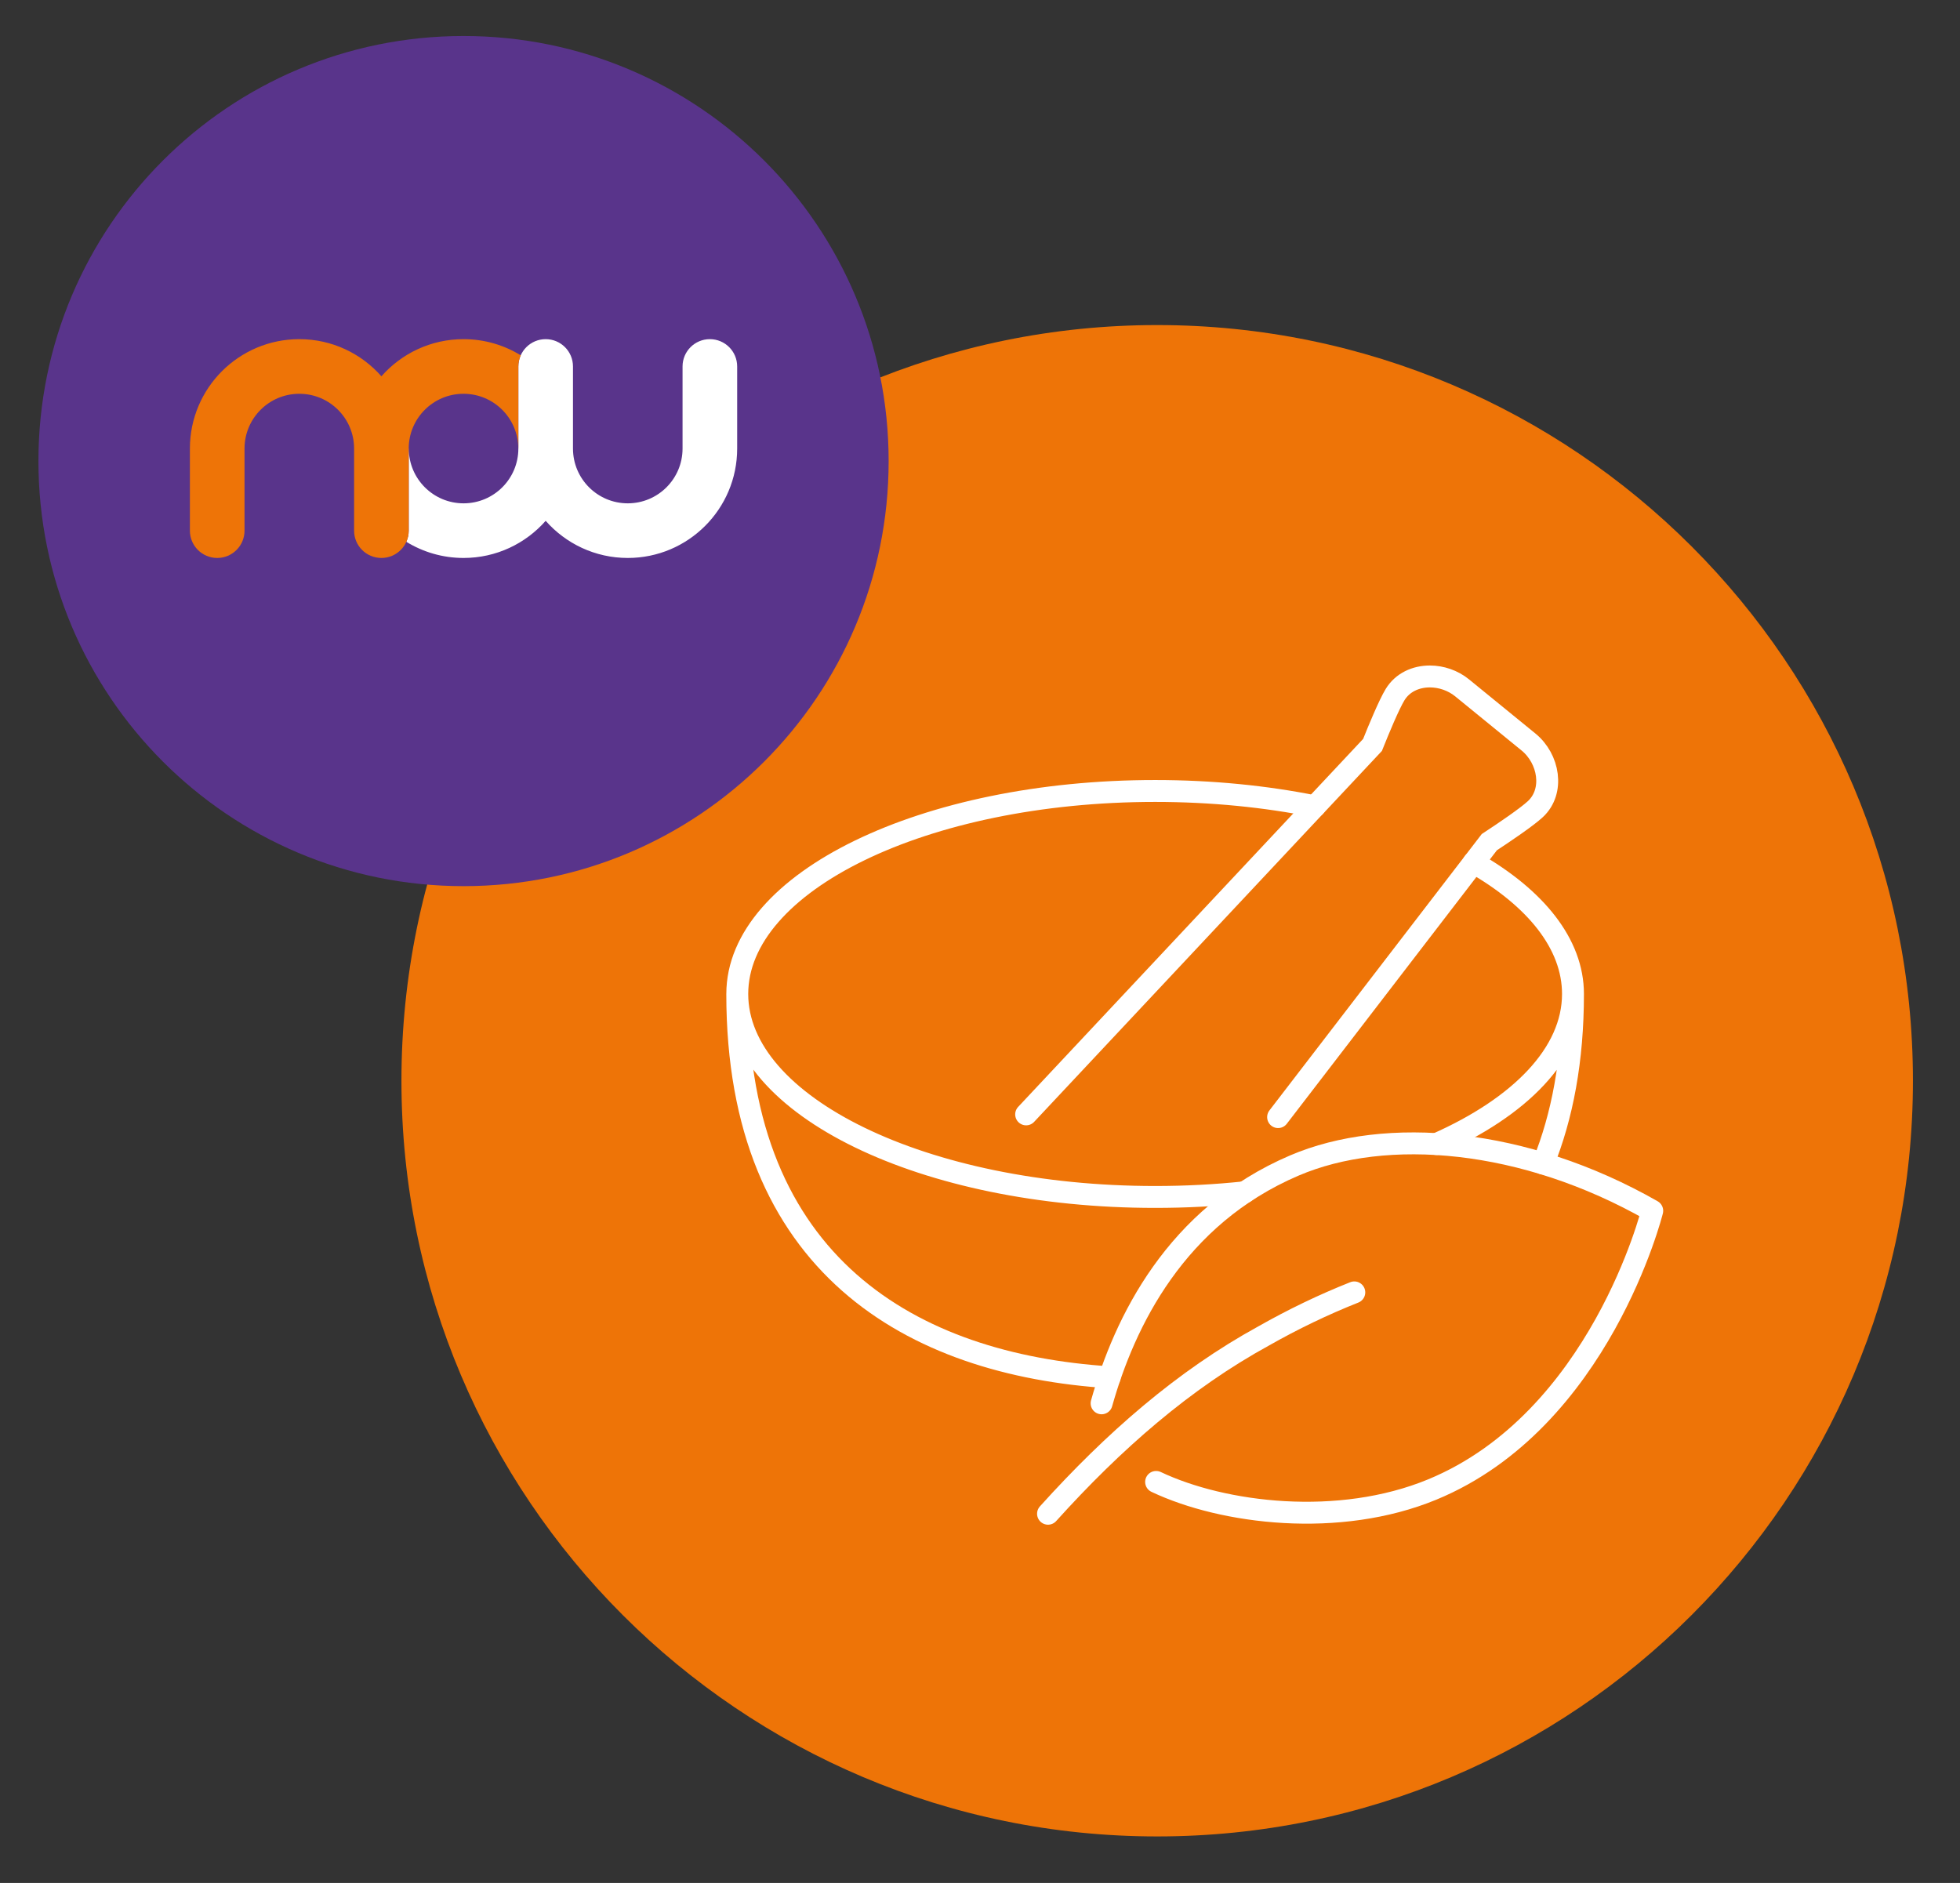 <?xml version="1.0" encoding="UTF-8" standalone="no"?>
<!DOCTYPE svg PUBLIC "-//W3C//DTD SVG 1.1//EN" "http://www.w3.org/Graphics/SVG/1.1/DTD/svg11.dtd">
<svg width="100%" height="100%" viewBox="0 0 51 49" version="1.1" xmlns="http://www.w3.org/2000/svg" xmlns:xlink="http://www.w3.org/1999/xlink" xml:space="preserve" xmlns:serif="http://www.serif.com/" style="fill-rule:evenodd;clip-rule:evenodd;stroke-linecap:round;stroke-miterlimit:2;">
    <rect x="0" y="0" width="51" height="49" fill="#333333" stroke="none"/>
    <g id="ArtBoard2" transform="matrix(1,0,0,1,-13,-12)">
        <g transform="matrix(1,0,0,1,0,10)">
            <rect x="13" y="12" width="51" height="49" style="fill:none;"/>
        </g>
        <g transform="matrix(0.38,0,0,0.38,14,12.669)">
            <path d="M76.607,124C105.188,124 128.356,100.831 128.356,72.25C128.356,43.669 105.188,20.5 76.607,20.5C48.026,20.5 24.857,43.669 24.857,72.25C24.857,100.831 48.026,124 76.607,124Z" style="fill:rgb(238,116,7);fill-rule:nonzero;"/>
        </g>
        <g transform="matrix(0.38,0,0,0.38,14,12.669)">
            <path d="M29.109,58.924C45.186,58.924 58.218,45.891 58.218,29.815C58.218,13.738 45.186,0.705 29.109,0.705C13.032,0.705 0,13.738 0,29.815C0,45.891 13.032,58.924 29.109,58.924Z" style="fill:rgb(89,52,139);fill-rule:nonzero;"/>
        </g>
        <g transform="matrix(0.38,0,0,0.38,14,12.669)">
            <path d="M45.976,21.465C44.943,21.465 44.106,22.302 44.106,23.335L44.106,28.957C44.106,31.029 42.426,32.708 40.354,32.708C38.283,32.708 36.603,31.029 36.603,28.957L36.603,23.335C36.603,22.302 35.766,21.465 34.733,21.465C33.7,21.465 32.863,22.302 32.863,23.335L32.863,28.957C32.863,31.029 31.183,32.708 29.111,32.708C27.039,32.708 25.36,31.029 25.36,28.957L25.356,28.957L25.356,34.578C25.356,34.851 25.297,35.109 25.192,35.342C26.332,36.043 27.674,36.449 29.111,36.449C31.351,36.449 33.36,35.464 34.733,33.906C36.106,35.464 38.115,36.449 40.354,36.449C44.492,36.449 47.846,33.094 47.846,28.957L47.846,23.335C47.846,22.302 47.009,21.465 45.976,21.465Z" style="fill:white;fill-rule:nonzero;"/>
        </g>
        <g transform="matrix(0.38,0,0,0.38,14,12.669)">
            <path d="M33.026,22.572C31.886,21.871 30.544,21.465 29.107,21.465C26.867,21.465 24.858,22.45 23.485,24.008C22.112,22.45 20.103,21.465 17.864,21.465C13.726,21.465 10.372,24.82 10.372,28.957L10.372,34.579C10.372,35.612 11.209,36.449 12.242,36.449C13.275,36.449 14.112,35.612 14.112,34.579L14.112,28.957C14.112,26.885 15.792,25.206 17.864,25.206C19.935,25.206 21.615,26.885 21.615,28.957L21.615,34.579C21.615,35.612 22.452,36.449 23.485,36.449C24.518,36.449 25.355,35.612 25.355,34.579L25.355,28.957C25.355,26.885 27.035,25.206 29.107,25.206C31.179,25.206 32.858,26.885 32.858,28.957L32.862,28.957L32.862,23.336C32.862,23.063 32.921,22.805 33.026,22.572Z" style="fill:rgb(238,116,7);fill-rule:nonzero;"/>
        </g>
        <g transform="matrix(0.38,0,0,0.38,14,12.669)">
            <path d="M84.886,74.74L99.349,55.912C100.324,55.271 101.909,54.203 102.505,53.647C103.822,52.42 103.434,50.196 102.036,49.056L97.485,45.344C96.857,44.832 96.054,44.564 95.276,44.564C94.325,44.564 93.409,44.965 92.894,45.811C92.484,46.485 91.786,48.164 91.351,49.253L67.633,74.553" style="fill:none;stroke:white;stroke-width:1.5px;"/>
        </g>
        <g transform="matrix(0.38,0,0,0.38,14,12.669)">
            <path d="M76.533,99.723C81.126,101.902 89.053,102.88 95.44,100.243C106.939,95.495 110.505,81.155 110.505,81.155C101.743,76.152 92.266,75.374 86.002,78.053C77.866,81.531 74.367,88.767 72.8,94.34M90.104,86.743C87.973,87.589 85.904,88.588 83.902,89.723C78.423,92.725 73.626,96.92 69.132,101.902" style="fill:none;stroke:white;stroke-width:1.5px;stroke-linejoin:round;"/>
        </g>
        <g transform="matrix(0.38,0,0,0.38,14,12.669)">
            <path d="M95.727,76.586C101.472,74.043 105.078,70.379 105.078,66.307C105.078,62.875 102.517,59.734 98.274,57.309M87.409,53.459C84.038,52.781 80.341,52.406 76.464,52.406C60.663,52.406 47.853,58.631 47.853,66.307C47.853,73.984 60.663,80.208 76.464,80.208C78.568,80.209 80.618,80.098 82.591,79.889M103.037,77.922C104.343,74.695 105.078,70.852 105.078,66.307M47.852,66.307C47.852,84.871 59.802,91.688 73.353,92.559" style="fill:none;stroke:white;stroke-width:1.5px;stroke-linecap:butt;"/>
        </g>
    </g>
</svg>
